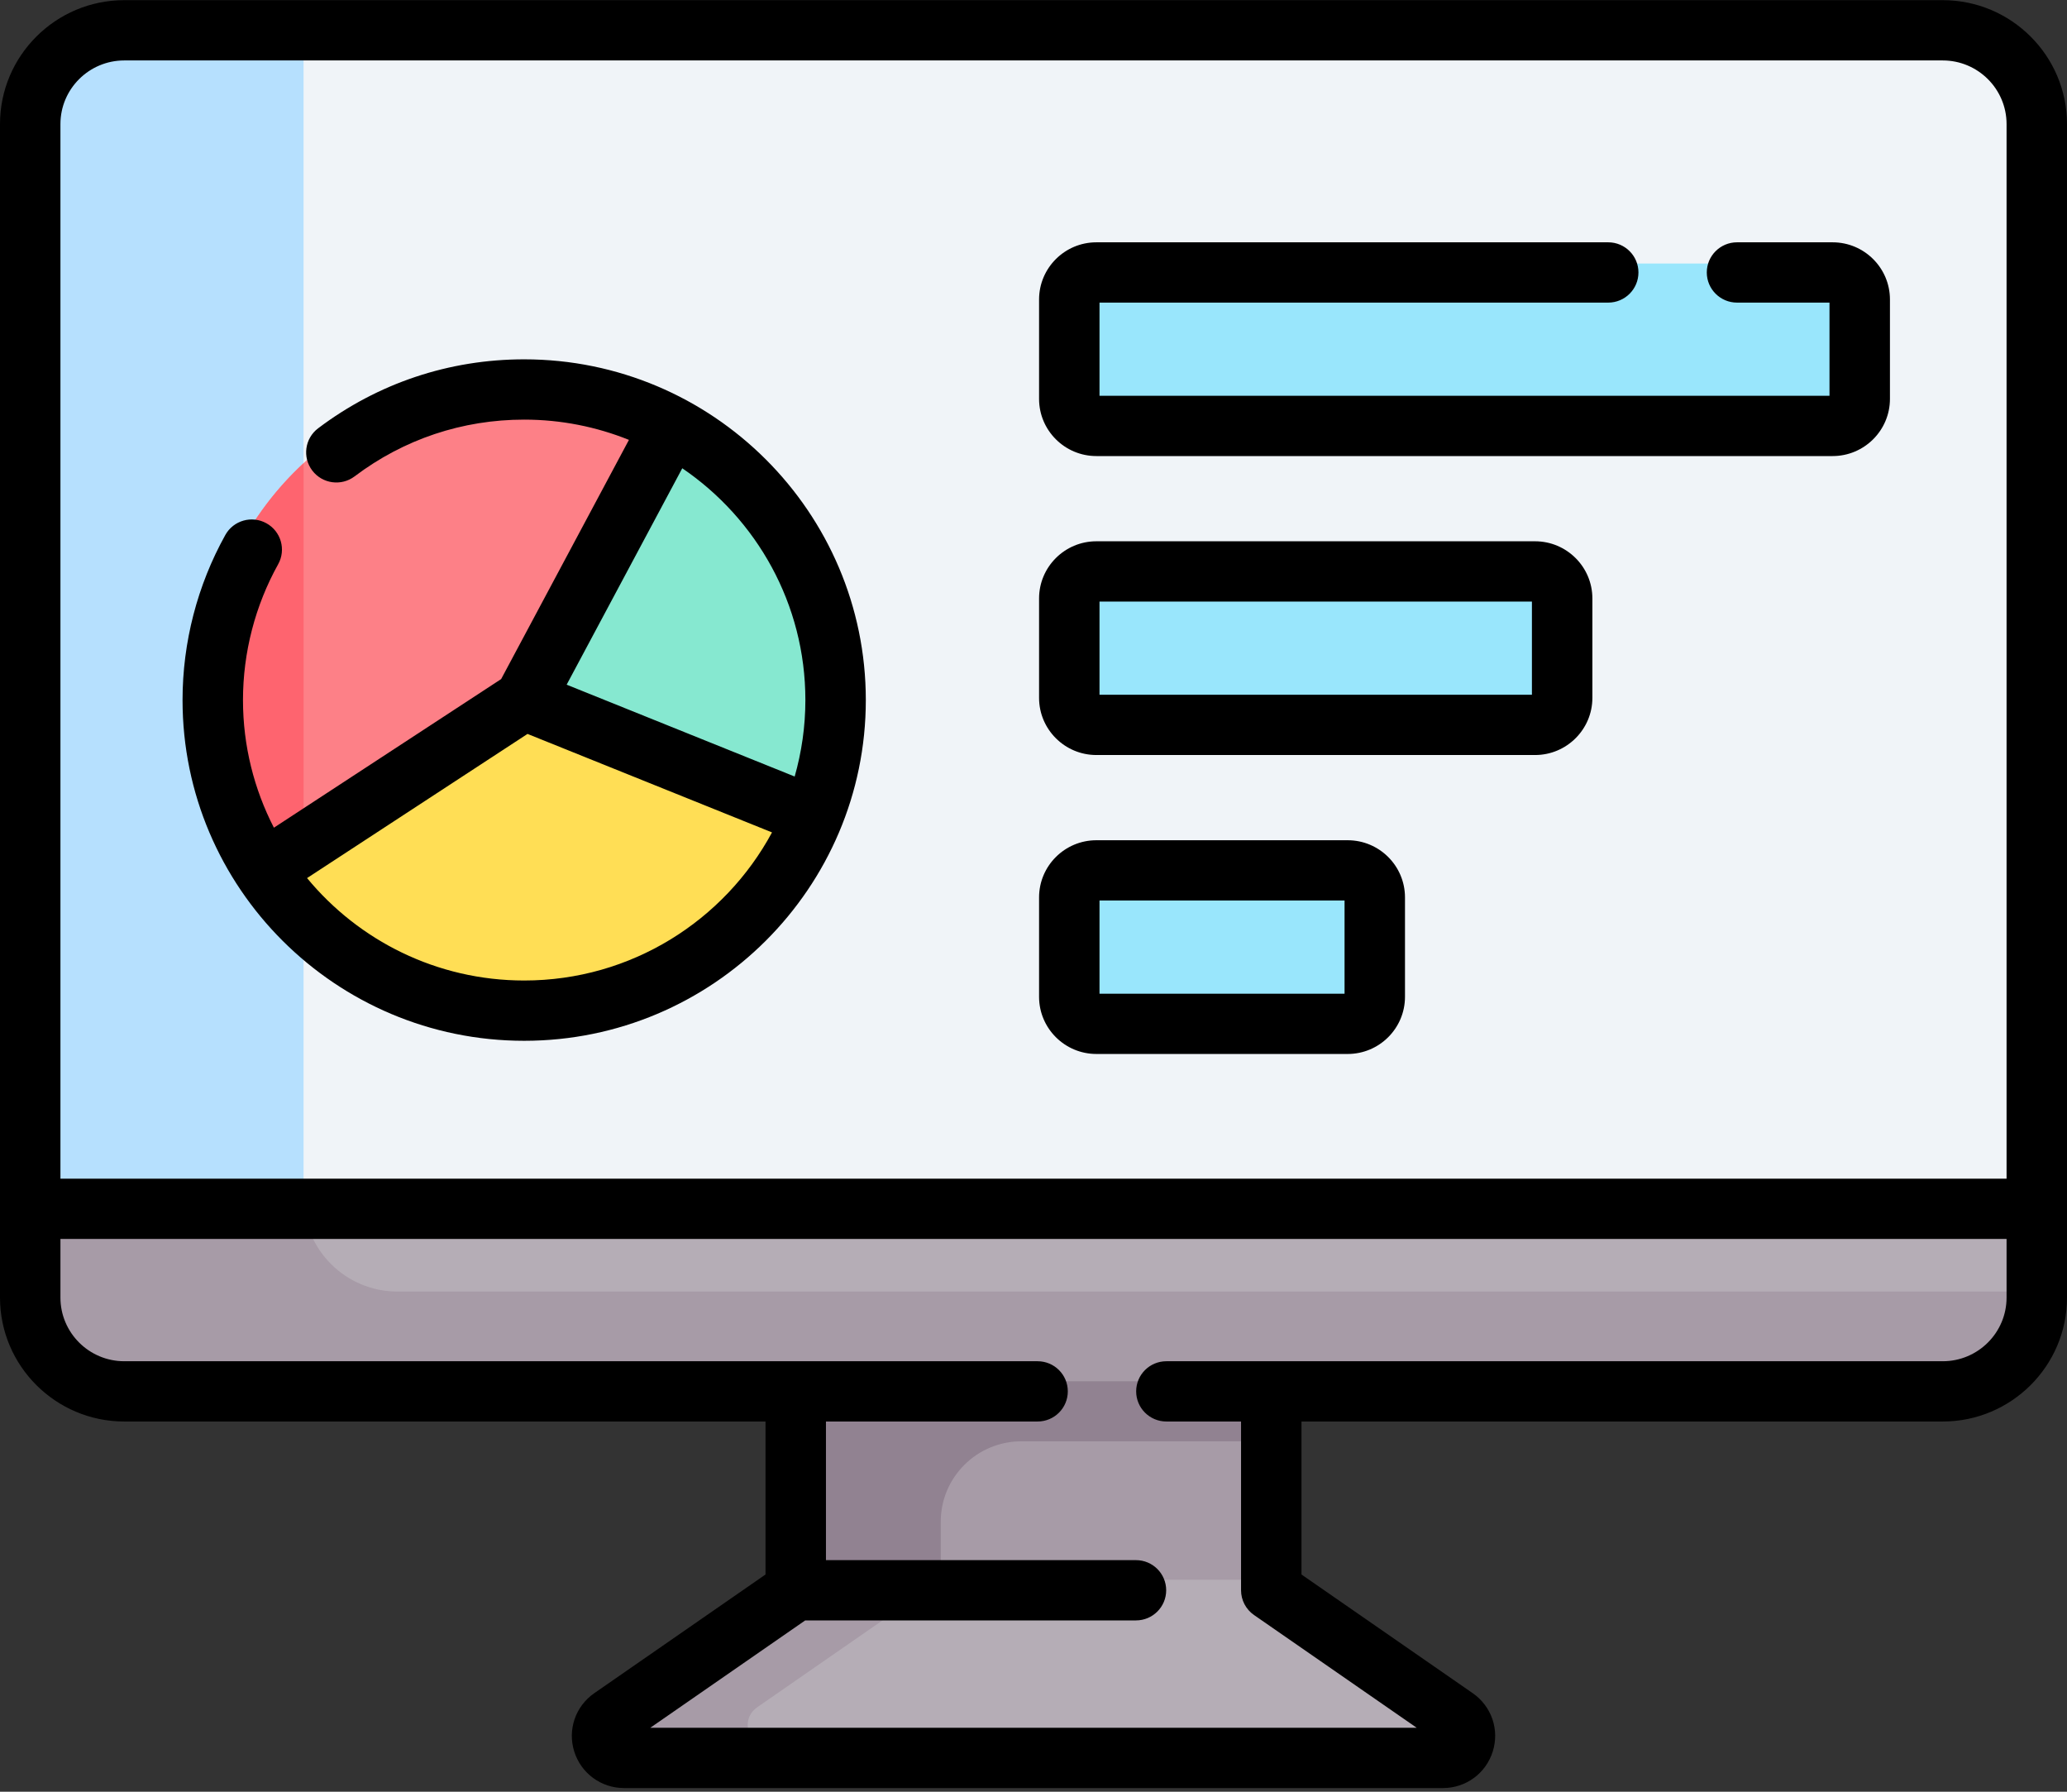 <?xml version="1.0" encoding="UTF-8"?>
<svg width="105px" height="91px" viewBox="0 0 105 91" version="1.1" xmlns="http://www.w3.org/2000/svg" xmlns:xlink="http://www.w3.org/1999/xlink">
    <rect x="0" y="0" width="105" height="91" fill="#333333" stroke="none"/>
    <title>computer (1)</title>
    <g id="Page-1" stroke="none" stroke-width="1" fill="none" fill-rule="evenodd">
        <g id="Care4Software-Design" transform="translate(-533, -3786)" fill-rule="nonzero">
            <g id="Group-12" transform="translate(124, 3547)">
                <g id="computer-(1)" transform="translate(409, 239)">
                    <g id="Group" transform="translate(1, 0.989)">
                        <polygon id="Path" fill="#A79BA7" points="63.051 58.138 38.94 58.138 38.94 79.245 40.377 83.498 61.194 83.498 63.066 79.245"></polygon>
                        <g>
                            <g id="Group">
                                <path d="M50.885,72.214 L63.061,72.214 L63.051,58.138 L46.788,58.138 L38.94,58.138 L38.94,72.214 L38.94,79.245 L40.377,83.498 L48.225,83.498 L46.788,79.245 L46.788,76.299 C46.788,74.043 48.622,72.214 50.885,72.214 L50.885,72.214 Z" id="Path" fill="#918291"></path>
                                <path d="M97.132,0.111 L4.873,0.111 C2.238,0.111 0.102,2.241 0.102,4.867 L0.102,59.837 C0.082,59.873 0.08,59.893 0.102,59.893 C0.517,59.893 9.885,64.525 9.885,64.525 L98.207,64.525 L101.903,59.893 L101.903,4.867 C101.903,2.241 99.767,0.111 97.132,0.111 Z" id="Path" fill="#F0F4F8"></path>
                                <path d="M14.42,59.85 L14.42,0.319 C14.42,0.249 14.423,0.18 14.426,0.111 L4.873,0.111 C2.238,0.111 0.102,2.241 0.102,4.867 L0.102,59.837 C0.082,59.873 0.08,59.893 0.102,59.893 C0.517,59.893 9.885,64.525 9.885,64.525 L18.304,64.525 C16.093,64.109 14.42,62.175 14.42,59.85 Z" id="Path" fill="#B6E0FE"></path>
                                <path d="M101.903,59.893 L101.903,64.398 C101.903,67.026 99.767,69.156 97.132,69.156 L4.873,69.156 C2.238,69.156 0.102,67.026 0.102,64.398 L0.102,59.893 L0.517,59.893 L101.903,59.893 Z" id="Path" fill="#B5ADB6"></path>
                            </g>
                            <path d="M19.192,64.608 C16.571,64.608 14.445,62.501 14.421,59.893 L0.517,59.893 L0.102,59.893 L0.102,64.398 C0.102,67.026 2.238,69.156 4.873,69.156 L97.132,69.156 C99.697,69.156 101.788,67.138 101.898,64.608 L19.192,64.608 Z" id="Path" fill="#A79BA7"></path>
                            <g id="XMLID_250_" transform="translate(29.028, 79.095)" fill="#B5ADB6">
                                <path d="M43.382,6.626 C44.281,7.25 43.84,8.656 42.746,8.656 L1.204,8.656 C0.11,8.656 -0.331,7.25 0.568,6.626 L9.912,0.15 L27.174,0.15 L34.038,0.15 L43.382,6.626 Z" id="Path"></path>
                            </g>
                            <path d="M37.465,85.721 L46.809,79.245 L38.94,79.245 L29.596,85.721 C28.696,86.345 29.138,87.752 30.232,87.752 L38.101,87.752 C37.007,87.752 36.566,86.345 37.465,85.721 Z" id="Path" fill="#A79BA7"></path>
                            <g id="Group" transform="translate(9.199, 18.143)">
                                <path d="M23.396,2.039 L23.396,2.037 C21.182,0.857 18.651,0.188 15.963,0.188 C7.239,0.188 0.164,7.242 0.164,15.944 C0.164,19.135 1.114,22.103 2.751,24.584 L11.78,25.594 L25.457,14.523 L23.396,2.039 Z" id="Path" fill="#FD8087"></path>
                                <path d="M0.164,15.944 C0.164,19.135 1.114,22.103 2.751,24.584 L5.222,24.86 L5.222,4.394 C2.112,7.271 0.164,11.38 0.164,15.944 Z" id="Path" fill="#FE646F"></path>
                                <path d="M31.763,15.944 C31.763,18.032 31.356,20.023 30.616,21.846 L15.963,15.944 L23.396,2.039 C28.376,4.687 31.763,9.92 31.763,15.944 Z" id="Path" fill="#86E8D0"></path>
                                <path d="M15.963,15.944 L30.616,21.846 C28.275,27.623 22.597,31.7 15.963,31.7 C10.438,31.7 5.572,28.871 2.751,24.584 L15.963,15.944 Z" id="Path" fill="#FFDE55"></path>
                            </g>
                            <g transform="translate(52.74, 12.231)" fill="#99E6FC" id="Path">
                                <path d="M38.805,7.948 L1.453,7.948 C0.694,7.948 0.078,7.335 0.078,6.578 L0.078,1.534 C0.078,0.777 0.694,0.163 1.453,0.163 L38.806,0.163 C39.565,0.163 40.18,0.777 40.18,1.534 L40.18,6.578 C40.18,7.335 39.565,7.948 38.805,7.948 L38.805,7.948 Z"></path>
                                <path d="M23.708,23.114 L1.453,23.114 C0.694,23.114 0.078,22.501 0.078,21.743 L0.078,16.7 C0.078,15.943 0.694,15.329 1.453,15.329 L23.709,15.329 C24.468,15.329 25.083,15.943 25.083,16.7 L25.083,21.743 C25.083,22.501 24.468,23.114 23.708,23.114 L23.708,23.114 Z"></path>
                                <path d="M14.202,38.28 L1.453,38.28 C0.694,38.28 0.078,37.666 0.078,36.909 L0.078,31.866 C0.078,31.109 0.693,30.495 1.453,30.495 L14.202,30.495 C14.961,30.495 15.577,31.109 15.577,31.866 L15.577,36.909 C15.577,37.666 14.961,38.28 14.202,38.28 Z"></path>
                            </g>
                        </g>
                    </g>
                    <g id="Group" fill="#000000">
                        <path d="M98.688,0.008 L6.312,0.008 C2.832,0.008 0,2.832 0,6.302 L0,65.903 C0,69.374 2.832,72.197 6.312,72.197 L38.886,72.197 L38.886,79.968 L30.189,85.995 C29.232,86.659 28.822,87.85 29.171,88.959 C29.52,90.069 30.538,90.814 31.704,90.814 L73.297,90.814 C74.463,90.814 75.48,90.069 75.829,88.959 C76.178,87.85 75.769,86.659 74.811,85.995 L66.114,79.968 L66.114,72.197 L98.688,72.197 C102.169,72.197 105,69.374 105,65.903 L105,6.302 C105,2.832 102.168,0.008 98.688,0.008 Z M6.312,3.07 L98.688,3.07 C100.476,3.07 101.93,4.52 101.93,6.302 L101.93,59.863 L3.07,59.863 L3.07,6.302 C3.07,4.52 4.524,3.07 6.312,3.07 Z M98.688,69.136 L59.25,69.136 C58.402,69.136 57.715,69.821 57.715,70.666 C57.715,71.512 58.402,72.197 59.25,72.197 L63.043,72.197 L63.043,80.768 C63.043,81.27 63.29,81.739 63.702,82.025 L71.968,87.753 L33.032,87.753 L40.903,82.299 L57.705,82.299 C58.553,82.299 59.24,81.614 59.24,80.768 C59.24,79.923 58.553,79.238 57.705,79.238 L41.957,79.238 L41.957,72.197 L52.708,72.197 C53.556,72.197 54.243,71.512 54.243,70.666 C54.243,69.821 53.556,69.136 52.708,69.136 L6.312,69.136 C4.524,69.136 3.07,67.686 3.07,65.903 L3.07,62.924 L101.93,62.924 L101.93,65.903 C101.93,67.686 100.476,69.136 98.688,69.136 Z" id="Shape"></path>
                        <path d="M26.627,52.861 C36.197,52.861 43.982,45.098 43.982,35.556 C43.982,26.013 36.197,18.25 26.627,18.25 C22.814,18.25 19.195,19.462 16.159,21.754 C15.484,22.264 15.351,23.225 15.863,23.899 C16.374,24.572 17.337,24.705 18.013,24.195 C20.51,22.308 23.489,21.312 26.627,21.312 C28.508,21.312 30.303,21.679 31.949,22.341 L25.457,34.49 L13.914,42.038 C12.912,40.092 12.343,37.889 12.343,35.556 C12.343,33.143 12.961,30.758 14.13,28.657 C14.542,27.917 14.274,26.986 13.533,26.576 C12.791,26.165 11.857,26.432 11.446,27.171 C10.024,29.726 9.273,32.625 9.273,35.556 C9.273,45.098 17.058,52.861 26.627,52.861 L26.627,52.861 Z M40.912,35.556 C40.912,36.902 40.719,38.204 40.368,39.439 L28.785,34.774 L34.658,23.783 C38.43,26.35 40.912,30.669 40.912,35.556 L40.912,35.556 Z M26.797,37.275 L39.217,42.277 C36.805,46.751 32.067,49.799 26.627,49.799 C22.191,49.799 18.22,47.772 15.598,44.597 L26.797,37.275 Z" id="Shape"></path>
                        <path d="M55.694,23.163 L93.094,23.163 C94.7,23.163 96.006,21.86 96.006,20.26 L96.006,15.21 C96.006,13.61 94.7,12.307 93.094,12.307 L88.237,12.307 C87.389,12.307 86.702,12.993 86.702,13.838 C86.702,14.683 87.389,15.369 88.237,15.369 L92.935,15.369 L92.935,20.101 L55.853,20.101 L55.853,15.369 L81.695,15.369 C82.543,15.369 83.23,14.683 83.23,13.838 C83.23,12.993 82.543,12.307 81.695,12.307 L55.694,12.307 C54.089,12.307 52.783,13.61 52.783,15.21 L52.783,20.26 C52.783,21.861 54.089,23.163 55.694,23.163 L55.694,23.163 Z" id="Path"></path>
                        <path d="M55.694,38.347 L77.978,38.347 C79.583,38.347 80.89,37.044 80.89,35.444 L80.89,30.394 C80.89,28.793 79.583,27.491 77.978,27.491 L55.694,27.491 C54.089,27.491 52.783,28.793 52.783,30.394 L52.783,35.444 C52.783,37.044 54.089,38.347 55.694,38.347 L55.694,38.347 Z M55.853,30.553 L77.819,30.553 L77.819,35.285 L55.853,35.285 L55.853,30.553 Z" id="Shape"></path>
                        <path d="M55.694,53.53 L68.46,53.53 C70.065,53.53 71.371,52.228 71.371,50.627 L71.371,45.578 C71.371,43.977 70.065,42.675 68.46,42.675 L55.694,42.675 C54.089,42.675 52.783,43.977 52.783,45.578 L52.783,50.627 C52.783,52.228 54.089,53.53 55.694,53.53 Z M55.853,45.736 L68.301,45.736 L68.301,50.469 L55.853,50.469 L55.853,45.736 Z" id="Shape"></path>
                    </g>
                </g>
            </g>
        </g>
    </g>
</svg>
